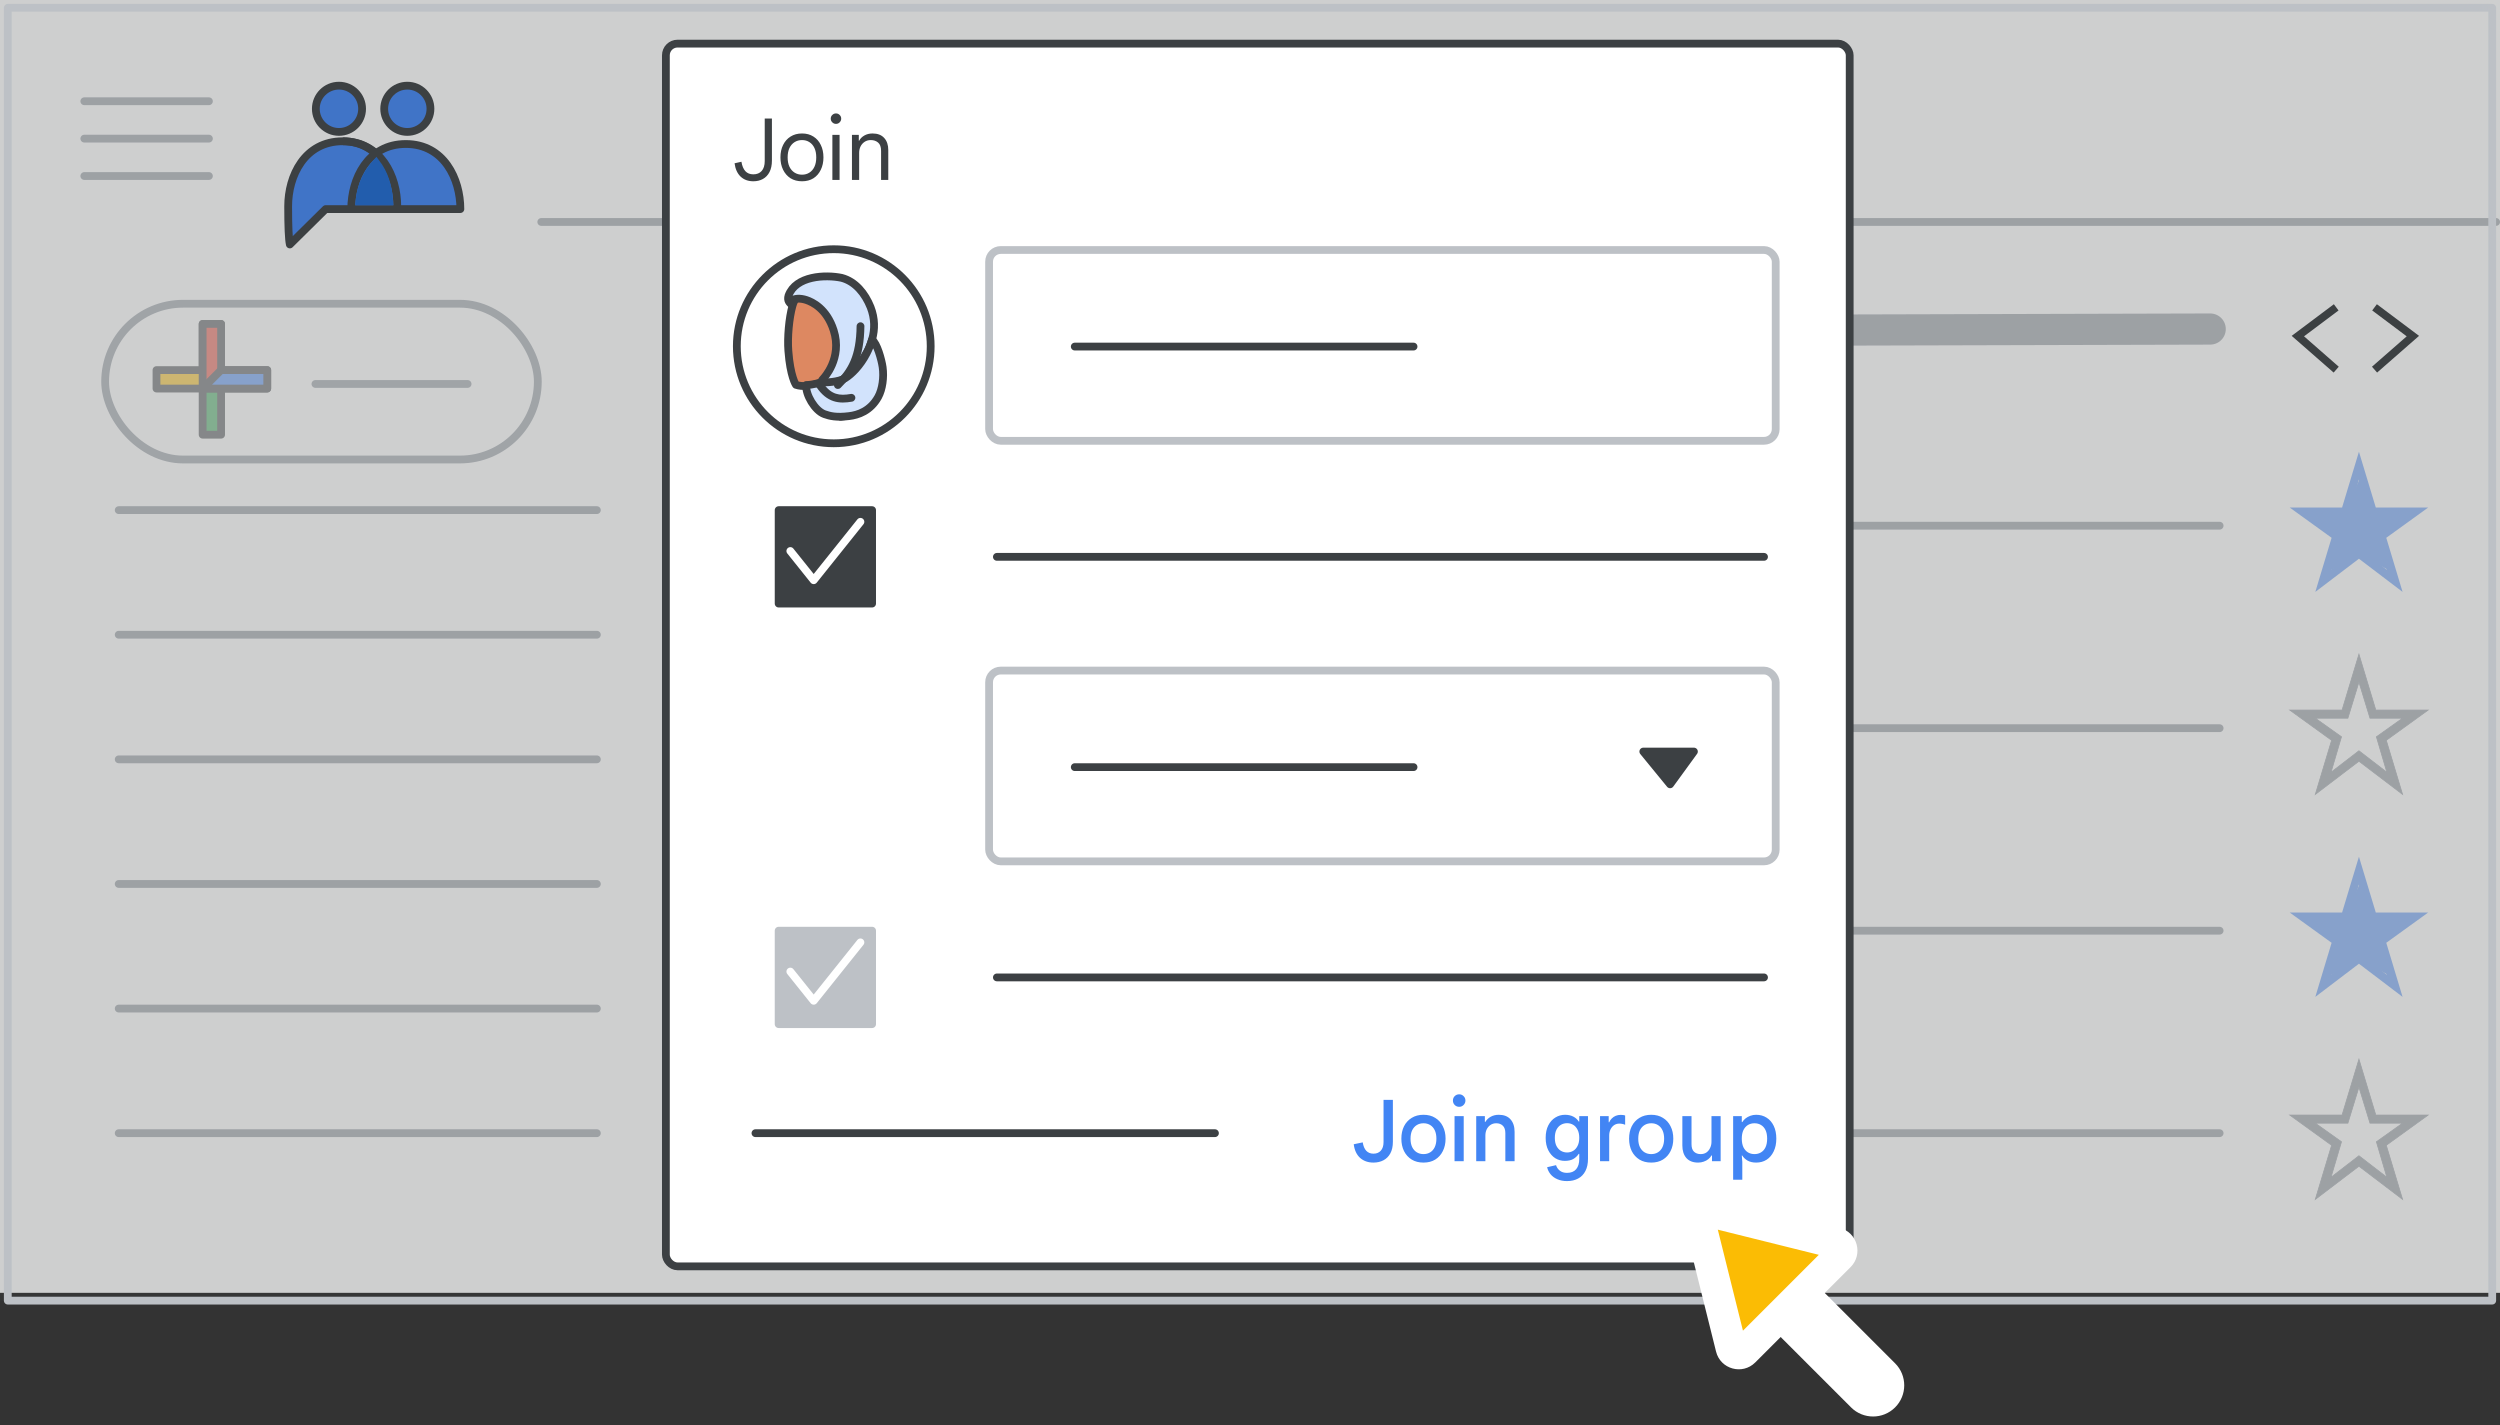 <svg width="321" height="183" viewBox="0 0 321 183" fill="none" xmlns="http://www.w3.org/2000/svg">
<rect x="0" y="0" width="321" height="183" fill="#333333" stroke="none"/>
<g id="groups-join-new-group" clip-path="url(#clip0_2_64884)">
<rect id="background" width="321" height="166" fill="white"/>
<rect id="Rectangle Copy" x="13.5" y="39" width="55.556" height="20" rx="10" fill="white" stroke="#C1C5CA"/>
<path id="Line Copy 7" d="M40.5 49.3H60.039" stroke="#C1C5CA" stroke-linecap="round"/>
<g id="Plus" opacity="0.5">
<g id="Group">
<g id="Rectangle 2">
<rect id="Rectangle" x="26.019" y="41.593" width="2.37" height="14.222" fill="#34A853" stroke="#3C4043" stroke-linejoin="round"/>
</g>
<rect id="Rectangle_2" x="34.315" y="47.519" width="2.37" height="14.222" transform="rotate(90 34.315 47.519)" fill="#FBBC04" stroke="#3C4043" stroke-linejoin="round"/>
<path id="Rectangle_3" fill-rule="evenodd" clip-rule="evenodd" d="M26.019 41.593H28.389V48.704L26.019 49.889V41.593Z" fill="#EA4335" stroke="#3C4043" stroke-linejoin="round"/>
<path id="Rectangle_4" fill-rule="evenodd" clip-rule="evenodd" d="M34.315 47.519V49.889H26.018L28.389 47.519H34.315Z" fill="#4285F4" stroke="#3C4043" stroke-linejoin="round"/>
</g>
</g>
<path id="add title text line copy" d="M15.241 145.5H76.639" stroke="#BDC1C6" stroke-linecap="round"/>
<path id="add title text line copy 4" d="M15.241 129.5H76.639" stroke="#BDC1C6" stroke-linecap="round"/>
<path id="add title text line copy 5" d="M15.241 113.5H76.639" stroke="#BDC1C6" stroke-linecap="round"/>
<path id="add title text line copy 6" d="M15.241 97.5H76.639" stroke="#BDC1C6" stroke-linecap="round"/>
<path id="add title text line copy 7" d="M15.241 81.5H76.639" stroke="#BDC1C6" stroke-linecap="round"/>
<path id="add title text line copy 8" d="M15.241 65.5H76.639" stroke="#BDC1C6" stroke-linecap="round"/>
<g id="Groups icon - illustrated">
<path id="Oval" fill-rule="evenodd" clip-rule="evenodd" d="M37.215 31.392L41.815 26.846C46.274 26.846 49.34 26.846 51.015 26.846C51.015 22.977 48.907 18.138 44.005 18.138C39.102 18.138 37 22.578 37 26.493C37 29.104 37.072 30.736 37.215 31.392Z" fill="#4285F4" stroke="#3C4043" stroke-linejoin="round"/>
<path id="Oval_2" fill-rule="evenodd" clip-rule="evenodd" d="M59.111 26.846C59.111 22.977 57.009 18.49 52.106 18.49C47.204 18.49 45.102 22.977 45.102 26.846C46.837 26.846 56.6 26.846 59.111 26.846Z" fill="#4285F4" stroke="#3C4043" stroke-linejoin="round"/>
<path id="Oval_3" d="M51.01 26.493C51.01 22.625 48.907 18.138 44.005 18.138" stroke="#3C4043" stroke-linejoin="round"/>
<path id="Oval_4" d="M52.3 16.939C53.94 16.939 55.27 15.609 55.27 13.969C55.27 12.329 53.94 11 52.3 11C50.66 11 49.331 12.329 49.331 13.969C49.331 15.609 50.66 16.939 52.3 16.939Z" fill="#4285F4" stroke="#3C4043"/>
<path id="Oval_5" d="M43.523 16.939C45.163 16.939 46.493 15.609 46.493 13.969C46.493 12.329 45.163 11 43.523 11C41.883 11 40.554 12.329 40.554 13.969C40.554 15.609 41.883 16.939 43.523 16.939Z" fill="#4285F4" stroke="#3C4043"/>
<path id="Path-24" fill-rule="evenodd" clip-rule="evenodd" d="M48.302 20.914C46.677 22.668 46.304 24.493 46.152 25.858C46.383 25.858 47.659 25.858 49.98 25.858C49.866 23.877 49.306 22.229 48.302 20.914Z" fill="#1967D2" stroke="#1967D2"/>
</g>
<g id="Gmail/search-bar-dark" opacity="0.5">
<rect id="Rectangle_5" x="94.5" y="9.5" width="139" height="23" rx="1.5" fill="white" stroke="#3C4043"/>
<path id="Line 2" d="M124 21.5H166" stroke="#3C4043" stroke-linecap="round" stroke-linejoin="round"/>
<g id="Group_2">
<circle id="Oval_6" cx="107.941" cy="19.941" r="4.941" stroke="#BDC1C6"/>
<path id="Line 6" d="M111.824 23.823L114.818 26.818" stroke="#BDC1C6" stroke-linecap="square"/>
</g>
</g>
<g id="Menu">
<path id="Line" d="M10.825 13H26.825" stroke="#BDC1C6" stroke-linecap="round" stroke-linejoin="round"/>
<path id="Line_2" d="M10.825 17.8H26.825" stroke="#BDC1C6" stroke-linecap="round" stroke-linejoin="round"/>
<path id="Line_3" d="M10.825 22.6H26.825" stroke="#BDC1C6" stroke-linecap="round" stroke-linejoin="round"/>
</g>
<g id="Shape Copy 4">
<path fill-rule="evenodd" clip-rule="evenodd" d="M299.378 147.054L297.286 154L302.888 149.743L308.49 154L306.398 147.054L311.776 143.17H305.054L302.888 136L300.722 143.17H294L299.378 147.054ZM302.888 148.398L299.303 151.162L300.647 146.606L297.286 144.216H301.469L302.888 139.585L304.307 144.216H308.49L305.129 146.606L306.473 151.162L302.888 148.398Z" fill="#BDC1C6"/>
<path d="M297.286 154L297.238 153.986L297.194 154.133L297.317 154.04L297.286 154ZM299.378 147.054L299.425 147.068L299.436 147.034L299.407 147.013L299.378 147.054ZM302.888 149.743L302.918 149.703L302.888 149.68L302.858 149.703L302.888 149.743ZM308.49 154L308.459 154.04L308.582 154.133L308.538 153.986L308.49 154ZM306.398 147.054L306.369 147.013L306.34 147.034L306.35 147.068L306.398 147.054ZM311.776 143.17L311.805 143.211L311.931 143.12H311.776V143.17ZM305.054 143.17L305.006 143.185L305.017 143.22H305.054V143.17ZM302.888 136L302.936 135.986L302.888 135.827L302.84 135.986L302.888 136ZM300.722 143.17V143.22H300.759L300.77 143.185L300.722 143.17ZM294 143.17V143.12H293.845L293.971 143.211L294 143.17ZM299.303 151.162L299.255 151.148L299.211 151.296L299.333 151.201L299.303 151.162ZM302.888 148.398L302.918 148.359L302.888 148.335L302.857 148.359L302.888 148.398ZM300.647 146.606L300.695 146.62L300.705 146.586L300.676 146.565L300.647 146.606ZM297.286 144.216V144.166H297.13L297.257 144.257L297.286 144.216ZM301.469 144.216V144.266H301.506L301.517 144.23L301.469 144.216ZM302.888 139.585L302.936 139.57L302.888 139.414L302.84 139.57L302.888 139.585ZM304.307 144.216L304.259 144.23L304.27 144.266H304.307V144.216ZM308.49 144.216L308.519 144.257L308.646 144.166H308.49V144.216ZM305.129 146.606L305.1 146.565L305.071 146.586L305.081 146.62L305.129 146.606ZM306.473 151.162L306.443 151.201L306.565 151.296L306.521 151.148L306.473 151.162ZM297.334 154.014L299.425 147.068L299.33 147.04L297.238 153.986L297.334 154.014ZM302.858 149.703L297.256 153.96L297.317 154.04L302.918 149.783L302.858 149.703ZM308.52 153.96L302.918 149.703L302.858 149.783L308.459 154.04L308.52 153.96ZM306.35 147.068L308.442 154.014L308.538 153.986L306.446 147.04L306.35 147.068ZM311.747 143.13L306.369 147.013L306.428 147.094L311.805 143.211L311.747 143.13ZM305.054 143.22H311.776V143.12H305.054V143.22ZM302.84 136.014L305.006 143.185L305.102 143.156L302.936 135.986L302.84 136.014ZM300.77 143.185L302.936 136.014L302.84 135.986L300.674 143.156L300.77 143.185ZM294 143.22H300.722V143.12H294V143.22ZM299.407 147.013L294.029 143.13L293.971 143.211L299.348 147.094L299.407 147.013ZM299.333 151.201L302.918 148.438L302.857 148.359L299.272 151.122L299.333 151.201ZM300.599 146.592L299.255 151.148L299.351 151.176L300.695 146.62L300.599 146.592ZM297.257 144.257L300.618 146.647L300.676 146.565L297.315 144.175L297.257 144.257ZM301.469 144.166H297.286V144.266H301.469V144.166ZM302.84 139.57L301.421 144.201L301.517 144.23L302.936 139.6L302.84 139.57ZM304.355 144.201L302.936 139.57L302.84 139.6L304.259 144.23L304.355 144.201ZM308.49 144.166H304.307V144.266H308.49V144.166ZM305.158 146.647L308.519 144.257L308.461 144.175L305.1 146.565L305.158 146.647ZM306.521 151.148L305.177 146.592L305.081 146.62L306.425 151.176L306.521 151.148ZM302.857 148.438L306.443 151.201L306.504 151.122L302.918 148.359L302.857 148.438Z" fill="#BDC1C6"/>
</g>
<g id="Group 4" opacity="0.5">
<path id="Star Copy" fill-rule="evenodd" clip-rule="evenodd" d="M303 123.25L299.179 125.259L299.909 121.004L296.818 117.991L301.09 117.371L303 113.5L304.91 117.371L309.182 117.991L306.091 121.004L306.821 125.259L303 123.25Z" fill="#4285F4"/>
<path id="Shape Copy 2" fill-rule="evenodd" clip-rule="evenodd" d="M299.378 121.054L297.286 128L302.888 123.743L308.49 128L306.398 121.054L311.776 117.17H305.054L302.888 110L300.722 117.17H294L299.378 121.054ZM302.888 122.398L299.303 125.162L300.647 120.606L297.286 118.216H301.469L302.888 113.585L304.307 118.216H308.49L305.129 120.606L306.473 125.162L302.888 122.398Z" fill="#4285F4"/>
</g>
<g id="Shape">
<path fill-rule="evenodd" clip-rule="evenodd" d="M299.378 95.054L297.286 102L302.888 97.743L308.49 102L306.398 95.054L311.776 91.17H305.054L302.888 84L300.722 91.17H294L299.378 95.054ZM302.888 96.398L299.303 99.162L300.647 94.606L297.286 92.216H301.469L302.888 87.585L304.307 92.216H308.49L305.129 94.606L306.473 99.162L302.888 96.398Z" fill="#BDC1C6"/>
<path d="M297.286 102L297.238 101.986L297.194 102.133L297.317 102.04L297.286 102ZM299.378 95.054L299.425 95.068L299.436 95.034L299.407 95.013L299.378 95.054ZM302.888 97.743L302.918 97.703L302.888 97.68L302.858 97.703L302.888 97.743ZM308.49 102L308.459 102.04L308.582 102.133L308.538 101.986L308.49 102ZM306.398 95.054L306.369 95.013L306.34 95.034L306.35 95.068L306.398 95.054ZM311.776 91.17L311.805 91.211L311.931 91.12H311.776V91.17ZM305.054 91.17L305.006 91.185L305.017 91.22H305.054V91.17ZM302.888 84L302.936 83.986L302.888 83.827L302.84 83.986L302.888 84ZM300.722 91.17V91.22H300.759L300.77 91.185L300.722 91.17ZM294 91.17V91.12H293.845L293.971 91.211L294 91.17ZM299.303 99.162L299.255 99.148L299.211 99.296L299.333 99.201L299.303 99.162ZM302.888 96.398L302.918 96.359L302.888 96.335L302.857 96.359L302.888 96.398ZM300.647 94.606L300.695 94.62L300.705 94.586L300.676 94.565L300.647 94.606ZM297.286 92.216V92.166H297.13L297.257 92.257L297.286 92.216ZM301.469 92.216V92.266H301.506L301.517 92.23L301.469 92.216ZM302.888 87.585L302.936 87.57L302.888 87.414L302.84 87.57L302.888 87.585ZM304.307 92.216L304.259 92.23L304.27 92.266H304.307V92.216ZM308.49 92.216L308.519 92.257L308.646 92.166H308.49V92.216ZM305.129 94.606L305.1 94.565L305.071 94.586L305.081 94.62L305.129 94.606ZM306.473 99.162L306.443 99.201L306.565 99.296L306.521 99.148L306.473 99.162ZM297.334 102.014L299.425 95.068L299.33 95.04L297.238 101.986L297.334 102.014ZM302.858 97.703L297.256 101.96L297.317 102.04L302.918 97.782L302.858 97.703ZM308.52 101.96L302.918 97.703L302.858 97.782L308.459 102.04L308.52 101.96ZM306.35 95.068L308.442 102.014L308.538 101.986L306.446 95.04L306.35 95.068ZM311.747 91.13L306.369 95.013L306.428 95.094L311.805 91.211L311.747 91.13ZM305.054 91.22H311.776V91.12H305.054V91.22ZM302.84 84.014L305.006 91.185L305.102 91.156L302.936 83.986L302.84 84.014ZM300.77 91.185L302.936 84.014L302.84 83.986L300.674 91.156L300.77 91.185ZM294 91.22H300.722V91.12H294V91.22ZM299.407 95.013L294.029 91.13L293.971 91.211L299.348 95.094L299.407 95.013ZM299.333 99.201L302.918 96.438L302.857 96.359L299.272 99.122L299.333 99.201ZM300.599 94.592L299.255 99.148L299.351 99.176L300.695 94.62L300.599 94.592ZM297.257 92.257L300.618 94.647L300.676 94.565L297.315 92.175L297.257 92.257ZM301.469 92.166H297.286V92.266H301.469V92.166ZM302.84 87.57L301.421 92.201L301.517 92.23L302.936 87.6L302.84 87.57ZM304.355 92.201L302.936 87.57L302.84 87.6L304.259 92.23L304.355 92.201ZM308.49 92.166H304.307V92.266H308.49V92.166ZM305.158 94.647L308.519 92.257L308.461 92.175L305.1 94.565L305.158 94.647ZM306.521 99.148L305.177 94.592L305.081 94.62L306.425 99.176L306.521 99.148ZM302.857 96.438L306.443 99.201L306.504 99.122L302.918 96.359L302.857 96.438Z" fill="#BDC1C6"/>
</g>
<g id="Group 4 Copy" opacity="0.5">
<path id="Star Copy_2" fill-rule="evenodd" clip-rule="evenodd" d="M303 71.25L299.179 73.259L299.909 69.004L296.818 65.991L301.09 65.371L303 61.5L304.91 65.371L309.182 65.991L306.091 69.004L306.821 73.259L303 71.25Z" fill="#4285F4"/>
<path id="Shape Copy 2_2" fill-rule="evenodd" clip-rule="evenodd" d="M299.378 69.054L297.286 76L302.888 71.743L308.49 76L306.398 69.054L311.776 65.17H305.054L302.888 58L300.722 65.17H294L299.378 69.054ZM302.888 70.398L299.303 73.162L300.647 68.606L297.286 66.216H301.469L302.888 61.585L304.307 66.216H308.49L305.129 68.606L306.473 73.162L302.888 70.398Z" fill="#4285F4"/>
</g>
<path id="Line Copy 3" d="M69.5 28.5H320.5" stroke="#BDC1C6" stroke-linecap="round"/>
<path id="Line 4 Copy 5" d="M133.848 93.5H191.285" stroke="#BDC1C6" stroke-linecap="round"/>
<path id="Line 4 Copy 6" d="M132.901 119.5H190.338" stroke="#BDC1C6" stroke-linecap="round"/>
<path id="Line 4 Copy 11" d="M102 42.752L283.791 42.248" stroke="#BDC1C6" stroke-width="4" stroke-linecap="round"/>
<path id="Line 4 Copy 9" d="M139.36 67.5H206.738" stroke="#BDC1C6" stroke-linecap="round"/>
<path id="Line 4 Copy 8" d="M217.622 93.5H285" stroke="#BDC1C6" stroke-linecap="round"/>
<path id="Line 4 Copy 7" d="M217.622 119.5H285" stroke="#BDC1C6" stroke-linecap="round"/>
<path id="Line 4 Copy 12" d="M217.622 67.5H285" stroke="#BDC1C6" stroke-linecap="round"/>
<path id="Line 4 Copy 14" d="M139.36 145.5H206.738" stroke="#BDC1C6" stroke-linecap="round"/>
<path id="Line 4 Copy 10" d="M217.622 145.5H285" stroke="#BDC1C6" stroke-linecap="round"/>
<path id="Path 20" d="M304.891 39.462L309.814 43.154L304.891 47.462" stroke="#3C4043"/>
<path id="Path 20_2" d="M299.968 39.462L295.045 43.154L299.968 47.462" stroke="#3C4043"/>
<rect id="overlay" opacity="0.25" width="321" height="167" fill="#3C4043"/>
<g id="popup" clip-path="url(#clip1_2_64884)">
<rect id="border/bg copy 2" x="85.5" y="5.6" width="152" height="157" rx="1.5" fill="white" stroke="#3C4043"/>
<rect id="border/bg copy 3" x="127" y="32.1" width="101" height="24.5" rx="1.5" fill="white" stroke="#BDC1C6"/>
<path id="Stroke 205 Copy 15" d="M138 44.5H181.5" stroke="#3C4043" stroke-linecap="round" stroke-linejoin="round"/>
<rect id="border/bg copy 4" x="127" y="86.1" width="101" height="24.5" rx="1.5" fill="white" stroke="#BDC1C6"/>
<path id="Stroke 205 Copy 17" d="M138 98.5H181.5" stroke="#3C4043" stroke-linecap="round" stroke-linejoin="round"/>
<path id="Stroke 205 Copy 19" d="M97 145.5H156" stroke="#3C4043" stroke-linecap="round" stroke-linejoin="round"/>
<path id="Stroke 205 Copy 16" d="M128 71.5H226.5" stroke="#3C4043" stroke-linecap="round" stroke-linejoin="round"/>
<path id="Stroke 205 Copy 18" d="M128 125.5H226.5" stroke="#3C4043" stroke-linecap="round" stroke-linejoin="round"/>
<path id="Join group" d="M176.349 149.276C175.66 149.276 175.088 149.074 174.633 148.671C174.186 148.26 173.914 147.677 173.819 146.922L174.974 146.68C175.047 147.149 175.198 147.509 175.425 147.758C175.66 148.007 175.968 148.132 176.349 148.132C176.752 148.132 177.068 148.004 177.295 147.747C177.53 147.49 177.647 147.12 177.647 146.636V141.224H178.846V146.603C178.846 147.204 178.736 147.703 178.516 148.099C178.303 148.488 178.01 148.781 177.636 148.979C177.262 149.177 176.833 149.276 176.349 149.276ZM182.773 149.276C182.193 149.276 181.691 149.148 181.266 148.891C180.84 148.627 180.51 148.264 180.276 147.802C180.048 147.34 179.935 146.808 179.935 146.207C179.935 145.598 180.048 145.067 180.276 144.612C180.51 144.15 180.84 143.791 181.266 143.534C181.691 143.27 182.193 143.138 182.773 143.138C183.359 143.138 183.862 143.27 184.28 143.534C184.705 143.791 185.031 144.15 185.259 144.612C185.493 145.067 185.611 145.598 185.611 146.207C185.611 146.808 185.493 147.34 185.259 147.802C185.031 148.264 184.705 148.627 184.28 148.891C183.862 149.148 183.359 149.276 182.773 149.276ZM182.773 148.187C183.103 148.187 183.392 148.11 183.642 147.956C183.891 147.802 184.085 147.578 184.225 147.285C184.364 146.984 184.434 146.625 184.434 146.207C184.434 145.782 184.364 145.422 184.225 145.129C184.085 144.836 183.891 144.612 183.642 144.458C183.392 144.304 183.106 144.227 182.784 144.227C182.454 144.227 182.164 144.304 181.915 144.458C181.665 144.612 181.467 144.836 181.321 145.129C181.181 145.422 181.112 145.782 181.112 146.207C181.112 146.632 181.181 146.992 181.321 147.285C181.467 147.578 181.665 147.802 181.915 147.956C182.171 148.11 182.457 148.187 182.773 148.187ZM186.764 149.1V143.314H187.941V149.1H186.764ZM187.358 142.115C187.138 142.115 186.947 142.038 186.786 141.884C186.632 141.723 186.555 141.532 186.555 141.312C186.555 141.085 186.632 140.894 186.786 140.74C186.947 140.586 187.138 140.509 187.358 140.509C187.578 140.509 187.765 140.586 187.919 140.74C188.08 140.894 188.161 141.085 188.161 141.312C188.161 141.532 188.08 141.723 187.919 141.884C187.765 142.038 187.578 142.115 187.358 142.115ZM189.546 149.1V143.314H190.657V144.051H190.723C190.877 143.78 191.104 143.56 191.405 143.391C191.713 143.222 192.058 143.138 192.439 143.138C193.099 143.138 193.601 143.332 193.946 143.721C194.298 144.11 194.474 144.649 194.474 145.338V149.1H193.286V145.492C193.286 145.059 193.176 144.74 192.956 144.535C192.743 144.33 192.465 144.227 192.12 144.227C191.834 144.227 191.585 144.3 191.372 144.447C191.167 144.586 191.005 144.777 190.888 145.019C190.778 145.254 190.723 145.518 190.723 145.811V149.1H189.546ZM201.203 151.652C200.734 151.652 200.319 151.571 199.96 151.41C199.601 151.256 199.311 151.043 199.091 150.772C198.871 150.501 198.724 150.2 198.651 149.87L199.795 149.606C199.883 149.892 200.044 150.127 200.279 150.31C200.514 150.501 200.822 150.596 201.203 150.596C201.724 150.596 202.116 150.438 202.38 150.123C202.644 149.808 202.776 149.371 202.776 148.814V148.154H202.71C202.519 148.44 202.281 148.664 201.995 148.825C201.716 148.979 201.357 149.056 200.917 149.056C200.477 149.056 200.07 148.942 199.696 148.715C199.329 148.48 199.032 148.143 198.805 147.703C198.578 147.263 198.464 146.728 198.464 146.097C198.464 145.466 198.578 144.931 198.805 144.491C199.032 144.051 199.333 143.717 199.707 143.49C200.088 143.255 200.503 143.138 200.95 143.138C201.353 143.138 201.705 143.215 202.006 143.369C202.307 143.523 202.541 143.736 202.71 144.007H202.776V143.314H203.898V148.792C203.898 149.408 203.788 149.929 203.568 150.354C203.348 150.787 203.036 151.109 202.633 151.322C202.23 151.542 201.753 151.652 201.203 151.652ZM201.214 147.978C201.5 147.978 201.76 147.908 201.995 147.769C202.23 147.63 202.417 147.421 202.556 147.142C202.703 146.863 202.776 146.515 202.776 146.097C202.776 145.679 202.703 145.331 202.556 145.052C202.417 144.773 202.23 144.564 201.995 144.425C201.76 144.286 201.5 144.216 201.214 144.216C200.928 144.216 200.664 144.286 200.422 144.425C200.187 144.564 199.997 144.773 199.85 145.052C199.711 145.331 199.641 145.679 199.641 146.097C199.641 146.515 199.711 146.863 199.85 147.142C199.997 147.421 200.187 147.63 200.422 147.769C200.664 147.908 200.928 147.978 201.214 147.978ZM205.445 149.1V143.314H206.556V144.095H206.622C206.702 143.912 206.812 143.75 206.952 143.611C207.098 143.464 207.267 143.351 207.458 143.27C207.656 143.189 207.868 143.149 208.096 143.149C208.235 143.149 208.349 143.156 208.437 143.171C208.525 143.186 208.602 143.204 208.668 143.226V144.425C208.565 144.374 208.451 144.337 208.327 144.315C208.202 144.286 208.066 144.271 207.92 144.271C207.67 144.271 207.447 144.337 207.249 144.469C207.058 144.601 206.904 144.784 206.787 145.019C206.677 145.254 206.622 145.518 206.622 145.811V149.1H205.445ZM212.013 149.276C211.434 149.276 210.931 149.148 210.506 148.891C210.081 148.627 209.751 148.264 209.516 147.802C209.289 147.34 209.175 146.808 209.175 146.207C209.175 145.598 209.289 145.067 209.516 144.612C209.751 144.15 210.081 143.791 210.506 143.534C210.931 143.27 211.434 143.138 212.013 143.138C212.6 143.138 213.102 143.27 213.52 143.534C213.945 143.791 214.272 144.15 214.499 144.612C214.734 145.067 214.851 145.598 214.851 146.207C214.851 146.808 214.734 147.34 214.499 147.802C214.272 148.264 213.945 148.627 213.52 148.891C213.102 149.148 212.6 149.276 212.013 149.276ZM212.013 148.187C212.343 148.187 212.633 148.11 212.882 147.956C213.131 147.802 213.326 147.578 213.465 147.285C213.604 146.984 213.674 146.625 213.674 146.207C213.674 145.782 213.604 145.422 213.465 145.129C213.326 144.836 213.131 144.612 212.882 144.458C212.633 144.304 212.347 144.227 212.024 144.227C211.694 144.227 211.404 144.304 211.155 144.458C210.906 144.612 210.708 144.836 210.561 145.129C210.422 145.422 210.352 145.782 210.352 146.207C210.352 146.632 210.422 146.992 210.561 147.285C210.708 147.578 210.906 147.802 211.155 147.956C211.412 148.11 211.698 148.187 212.013 148.187ZM218.038 149.276C217.385 149.276 216.883 149.082 216.531 148.693C216.186 148.297 216.014 147.758 216.014 147.076V143.314H217.191V146.922C217.191 147.355 217.297 147.674 217.51 147.879C217.73 148.084 218.012 148.187 218.357 148.187C218.65 148.187 218.9 148.117 219.105 147.978C219.31 147.831 219.468 147.637 219.578 147.395C219.695 147.153 219.754 146.889 219.754 146.603V143.314H220.931V149.1H219.82V148.363H219.754C219.659 148.539 219.523 148.697 219.347 148.836C219.178 148.975 218.98 149.082 218.753 149.155C218.533 149.236 218.295 149.276 218.038 149.276ZM222.535 151.476V143.314H223.646V144.073H223.712C223.815 143.904 223.951 143.75 224.119 143.611C224.295 143.472 224.501 143.358 224.735 143.27C224.97 143.182 225.223 143.138 225.494 143.138C226 143.138 226.448 143.263 226.836 143.512C227.225 143.754 227.529 144.106 227.749 144.568C227.969 145.023 228.079 145.569 228.079 146.207C228.079 146.838 227.966 147.384 227.738 147.846C227.518 148.308 227.214 148.664 226.825 148.913C226.444 149.155 226 149.276 225.494 149.276C225.054 149.276 224.68 149.188 224.372 149.012C224.072 148.829 223.852 148.616 223.712 148.374H223.646L223.712 149.188V151.476H222.535ZM225.274 148.187C225.59 148.187 225.868 148.114 226.11 147.967C226.36 147.82 226.554 147.6 226.693 147.307C226.833 147.006 226.902 146.64 226.902 146.207C226.902 145.767 226.833 145.4 226.693 145.107C226.554 144.814 226.36 144.594 226.11 144.447C225.868 144.3 225.59 144.227 225.274 144.227C224.966 144.227 224.688 144.3 224.438 144.447C224.196 144.594 224.002 144.814 223.855 145.107C223.716 145.4 223.646 145.767 223.646 146.207C223.646 146.64 223.716 147.006 223.855 147.307C224.002 147.6 224.196 147.82 224.438 147.967C224.688 148.114 224.966 148.187 225.274 148.187Z" fill="#4285F4"/>
<path id="Join" d="M96.728 23.276C96.061 23.276 95.514 23.074 95.089 22.671C94.671 22.268 94.414 21.699 94.319 20.966L95.199 20.768C95.287 21.303 95.456 21.707 95.705 21.978C95.954 22.249 96.295 22.385 96.728 22.385C97.183 22.385 97.538 22.242 97.795 21.956C98.059 21.663 98.191 21.237 98.191 20.68V15.224H99.115V20.603C99.115 21.197 99.012 21.692 98.807 22.088C98.602 22.484 98.319 22.781 97.96 22.979C97.608 23.177 97.197 23.276 96.728 23.276ZM102.981 23.276C102.416 23.276 101.925 23.148 101.507 22.891C101.096 22.627 100.777 22.264 100.55 21.802C100.323 21.34 100.209 20.808 100.209 20.207C100.209 19.598 100.323 19.067 100.55 18.612C100.777 18.15 101.096 17.791 101.507 17.534C101.925 17.27 102.416 17.138 102.981 17.138C103.546 17.138 104.033 17.27 104.444 17.534C104.855 17.791 105.17 18.15 105.39 18.612C105.617 19.067 105.731 19.598 105.731 20.207C105.731 20.808 105.617 21.34 105.39 21.802C105.17 22.264 104.855 22.627 104.444 22.891C104.033 23.148 103.546 23.276 102.981 23.276ZM102.981 22.429C103.34 22.429 103.656 22.341 103.927 22.165C104.206 21.989 104.422 21.736 104.576 21.406C104.73 21.076 104.807 20.676 104.807 20.207C104.807 19.738 104.73 19.338 104.576 19.008C104.422 18.678 104.206 18.425 103.927 18.249C103.656 18.073 103.34 17.985 102.981 17.985C102.622 17.985 102.303 18.073 102.024 18.249C101.745 18.425 101.525 18.678 101.364 19.008C101.21 19.338 101.133 19.738 101.133 20.207C101.133 20.676 101.21 21.076 101.364 21.406C101.525 21.736 101.745 21.989 102.024 22.165C102.303 22.341 102.622 22.429 102.981 22.429ZM106.877 23.1V17.314H107.801V23.1H106.877ZM107.339 15.906C107.156 15.906 106.998 15.84 106.866 15.708C106.734 15.576 106.668 15.418 106.668 15.235C106.668 15.044 106.734 14.887 106.866 14.762C106.998 14.63 107.156 14.564 107.339 14.564C107.53 14.564 107.687 14.63 107.812 14.762C107.944 14.887 108.01 15.044 108.01 15.235C108.01 15.418 107.944 15.576 107.812 15.708C107.687 15.84 107.53 15.906 107.339 15.906ZM109.391 23.1V17.314H110.271V18.073H110.315C110.454 17.802 110.674 17.578 110.975 17.402C111.283 17.226 111.635 17.138 112.031 17.138C112.684 17.138 113.182 17.329 113.527 17.71C113.879 18.091 114.055 18.608 114.055 19.261V23.1H113.131V19.382C113.131 18.876 113.003 18.517 112.746 18.304C112.497 18.091 112.185 17.985 111.811 17.985C111.503 17.985 111.235 18.062 111.008 18.216C110.788 18.363 110.616 18.561 110.491 18.81C110.374 19.052 110.315 19.323 110.315 19.624V23.1H109.391Z" fill="#3C4043"/>
<g id="People/profile11 Copy">
<g id="Group 22 Copy 4">
<ellipse id="Oval_7" cx="12.445" cy="12.459" rx="12.445" ry="12.459" transform="matrix(-1 0 0 1 119.5 32)" fill="white" stroke="#3C4043"/>
</g>
<g id="Group_3">
<path id="Path" d="M107.922 53.512C107.922 53.512 106.795 51.106 106.242 48.792C106.242 48.792 103.877 49.983 102.197 49.411C102.197 49.411 101.467 48.357 101.224 45.035C101.092 43.362 101.313 40.819 101.755 39.261C102.241 37.497 103.899 36.306 106.618 36.741C110.309 37.314 112.011 39.422 111.326 43.065C110.53 47.395 110.95 47.395 112.233 50.19C112.21 50.167 111.326 53.191 107.922 53.512Z" fill="#DD8861" stroke="#3D4043" stroke-linecap="round" stroke-linejoin="round"/>
<path id="Path_2" d="M111.784 39.445C111.077 37.675 109.823 36.136 108.066 35.676C105.991 35.24 102.182 35.4 101.247 37.951C101.042 38.641 101.407 38.871 101.589 39.077C101.657 38.802 101.726 38.664 101.771 38.526C102.045 38.342 102.729 38.25 103.551 38.526C104.303 38.779 106.151 39.629 107.04 42.41C108.203 46.018 105.763 48.569 105.649 48.684C105.444 48.89 105.421 49.212 105.603 49.442C105.786 49.419 106.105 49.373 106.516 49.281C106.675 49.258 106.903 49.189 107.017 49.166C107.451 49.074 107.953 49.028 108.637 48.385C109.389 47.718 110.416 46.868 111.26 45.305C111.579 44.754 111.807 44.156 111.99 43.536C112.332 42.295 112.355 40.916 111.784 39.445Z" fill="#D2E3FC" stroke="#3D4043" stroke-linecap="round" stroke-linejoin="round"/>
<path id="Path_3" d="M105.393 49.09C105.393 49.09 104.401 49.434 103.519 49.434C103.408 50.651 104.621 52.733 105.856 53.175C106.562 53.427 107.378 53.634 109.032 53.427C110.179 53.289 111.745 52.785 112.759 50.972C113.311 49.962 113.509 48.447 113.333 47.162C113.2 46.198 112.605 44.041 111.965 43.628C111.789 44.248 111.546 44.844 111.26 45.395C110.444 46.956 109.341 48.057 108.525 48.562C107.607 49.076 106.055 49.128 105.393 49.09Z" fill="#D2E3FC" stroke="#3D4043" stroke-linecap="round" stroke-linejoin="round"/>
<path id="Shape_2" d="M109.988 41.877C109.992 41.601 110.219 41.38 110.495 41.384C110.771 41.387 110.992 41.614 110.988 41.89L109.988 41.877ZM107.932 49.798C107.735 49.992 107.418 49.989 107.225 49.792C107.031 49.595 107.034 49.279 107.231 49.085L107.932 49.798ZM104.843 49.724C104.687 49.496 104.746 49.185 104.974 49.029C105.202 48.873 105.513 48.932 105.669 49.16L104.843 49.724ZM109.238 50.585C109.51 50.537 109.77 50.718 109.818 50.99C109.866 51.262 109.685 51.522 109.413 51.57L109.238 50.585ZM110.988 41.89C110.963 43.896 110.677 45.414 110.148 46.67C109.617 47.929 108.856 48.89 107.932 49.798L107.231 49.085C108.095 48.236 108.763 47.381 109.226 46.282C109.691 45.178 109.964 43.796 109.988 41.877L110.988 41.89ZM105.669 49.16C106.227 49.977 106.777 50.372 107.323 50.551C107.881 50.735 108.5 50.716 109.238 50.585L109.413 51.57C108.611 51.712 107.8 51.761 107.011 51.501C106.21 51.238 105.495 50.678 104.843 49.724L105.669 49.16Z" fill="#3C4043"/>
</g>
</g>
<g id="UI/checkbox-blue">
<rect id="Rectangle_6" x="99.978" y="65.5" width="12" height="12" fill="#3C4043" stroke="#3C4043" stroke-linejoin="round"/>
<path id="Path_4" d="M101.478 70.75L104.478 74.5L110.478 67" stroke="white" stroke-linecap="round" stroke-linejoin="round"/>
</g>
<g id="UI/checkbox-blue Copy">
<rect id="Rectangle_7" x="99.978" y="119.5" width="12" height="12" fill="#BDC1C6" stroke="#BDC1C6" stroke-linejoin="round"/>
<path id="Path_5" d="M101.478 124.75L104.478 128.5L110.478 121" stroke="white" stroke-linecap="round" stroke-linejoin="round"/>
</g>
<g id="Icons/arrow-expand-sm-filled">
<path id="Path 4" fill-rule="evenodd" clip-rule="evenodd" d="M211 96.5H217.5L214.441 100.706L211 96.5Z" fill="#3C4043" stroke="#3C4043" stroke-linecap="round" stroke-linejoin="round"/>
</g>
</g>
<rect id="border" x="1" y="1" width="319" height="166" stroke="#BDC1C6" stroke-linejoin="round"/>
<g id="Cursor">
<g id="Union">
<mask id="path-69-outside-1_2_64884" maskUnits="userSpaceOnUse" x="207.538" y="145.084" width="44.548" height="44.548" fill="black">
<rect fill="white" x="207.538" y="145.084" width="44.548" height="44.548"/>
<path fill-rule="evenodd" clip-rule="evenodd" d="M219.436 155.547C218.704 155.365 218.042 156.027 218.224 156.759L222.281 173.059C222.469 173.814 223.409 174.074 223.959 173.524L228.639 168.844L239.089 179.294C239.87 180.075 241.136 180.075 241.917 179.294C242.698 178.513 242.698 177.247 241.917 176.466L231.468 166.016L236.202 161.282C236.751 160.732 236.491 159.792 235.736 159.604L219.436 155.547Z"/>
</mask>
<path fill-rule="evenodd" clip-rule="evenodd" d="M219.436 155.547C218.704 155.365 218.042 156.027 218.224 156.759L222.281 173.059C222.469 173.814 223.409 174.074 223.959 173.524L228.639 168.844L239.089 179.294C239.87 180.075 241.136 180.075 241.917 179.294C242.698 178.513 242.698 177.247 241.917 176.466L231.468 166.016L236.202 161.282C236.751 160.732 236.491 159.792 235.736 159.604L219.436 155.547Z" fill="#FBBC04"/>
<path d="M218.224 156.759L220.165 156.276L220.165 156.276L218.224 156.759ZM219.436 155.547L219.919 153.606L219.919 153.606L219.436 155.547ZM222.281 173.059L224.222 172.576L224.222 172.576L222.281 173.059ZM223.959 173.524L225.373 174.939L223.959 173.524ZM228.639 168.844L230.053 167.43L228.639 166.016L227.225 167.43L228.639 168.844ZM241.917 176.466L243.332 175.051L241.917 176.466ZM231.468 166.016L230.053 164.601L228.639 166.016L230.053 167.43L231.468 166.016ZM236.202 161.282L237.616 162.696L236.202 161.282ZM235.736 159.604L235.253 161.545H235.253L235.736 159.604ZM220.165 156.276C220.347 157.008 219.685 157.67 218.953 157.488L219.919 153.606C217.724 153.06 215.737 155.047 216.283 157.242L220.165 156.276ZM224.222 172.576L220.165 156.276L216.283 157.242L220.341 173.542L224.222 172.576ZM222.545 172.11C223.095 171.56 224.034 171.821 224.222 172.576L220.341 173.542C220.904 175.806 223.723 176.588 225.373 174.939L222.545 172.11ZM227.225 167.43L222.545 172.11L225.373 174.939L230.053 170.258L227.225 167.43ZM240.503 177.88L230.053 167.43L227.225 170.258L237.675 180.708L240.503 177.88ZM240.503 177.88L237.675 180.708C239.237 182.27 241.77 182.27 243.332 180.708L240.503 177.88ZM240.503 177.88L240.503 177.88L243.332 180.708C244.894 179.146 244.894 176.613 243.332 175.051L240.503 177.88ZM230.053 167.43L240.503 177.88L243.332 175.051L232.882 164.601L230.053 167.43ZM234.787 159.868L230.053 164.601L232.882 167.43L237.616 162.696L234.787 159.868ZM235.253 161.545C234.498 161.357 234.237 160.417 234.787 159.868L237.616 162.696C239.266 161.046 238.483 158.227 236.219 157.663L235.253 161.545ZM218.953 157.488L235.253 161.545L236.219 157.663L219.919 153.606L218.953 157.488Z" fill="white" mask="url(#path-69-outside-1_2_64884)"/>
</g>
</g>
</g>
<defs>
<clipPath id="clip0_2_64884">
<rect width="321" height="183" fill="white"/>
</clipPath>
<clipPath id="clip1_2_64884">
<rect width="153" height="158" fill="white" transform="translate(85 5.1)"/>
</clipPath>
</defs>
</svg>
